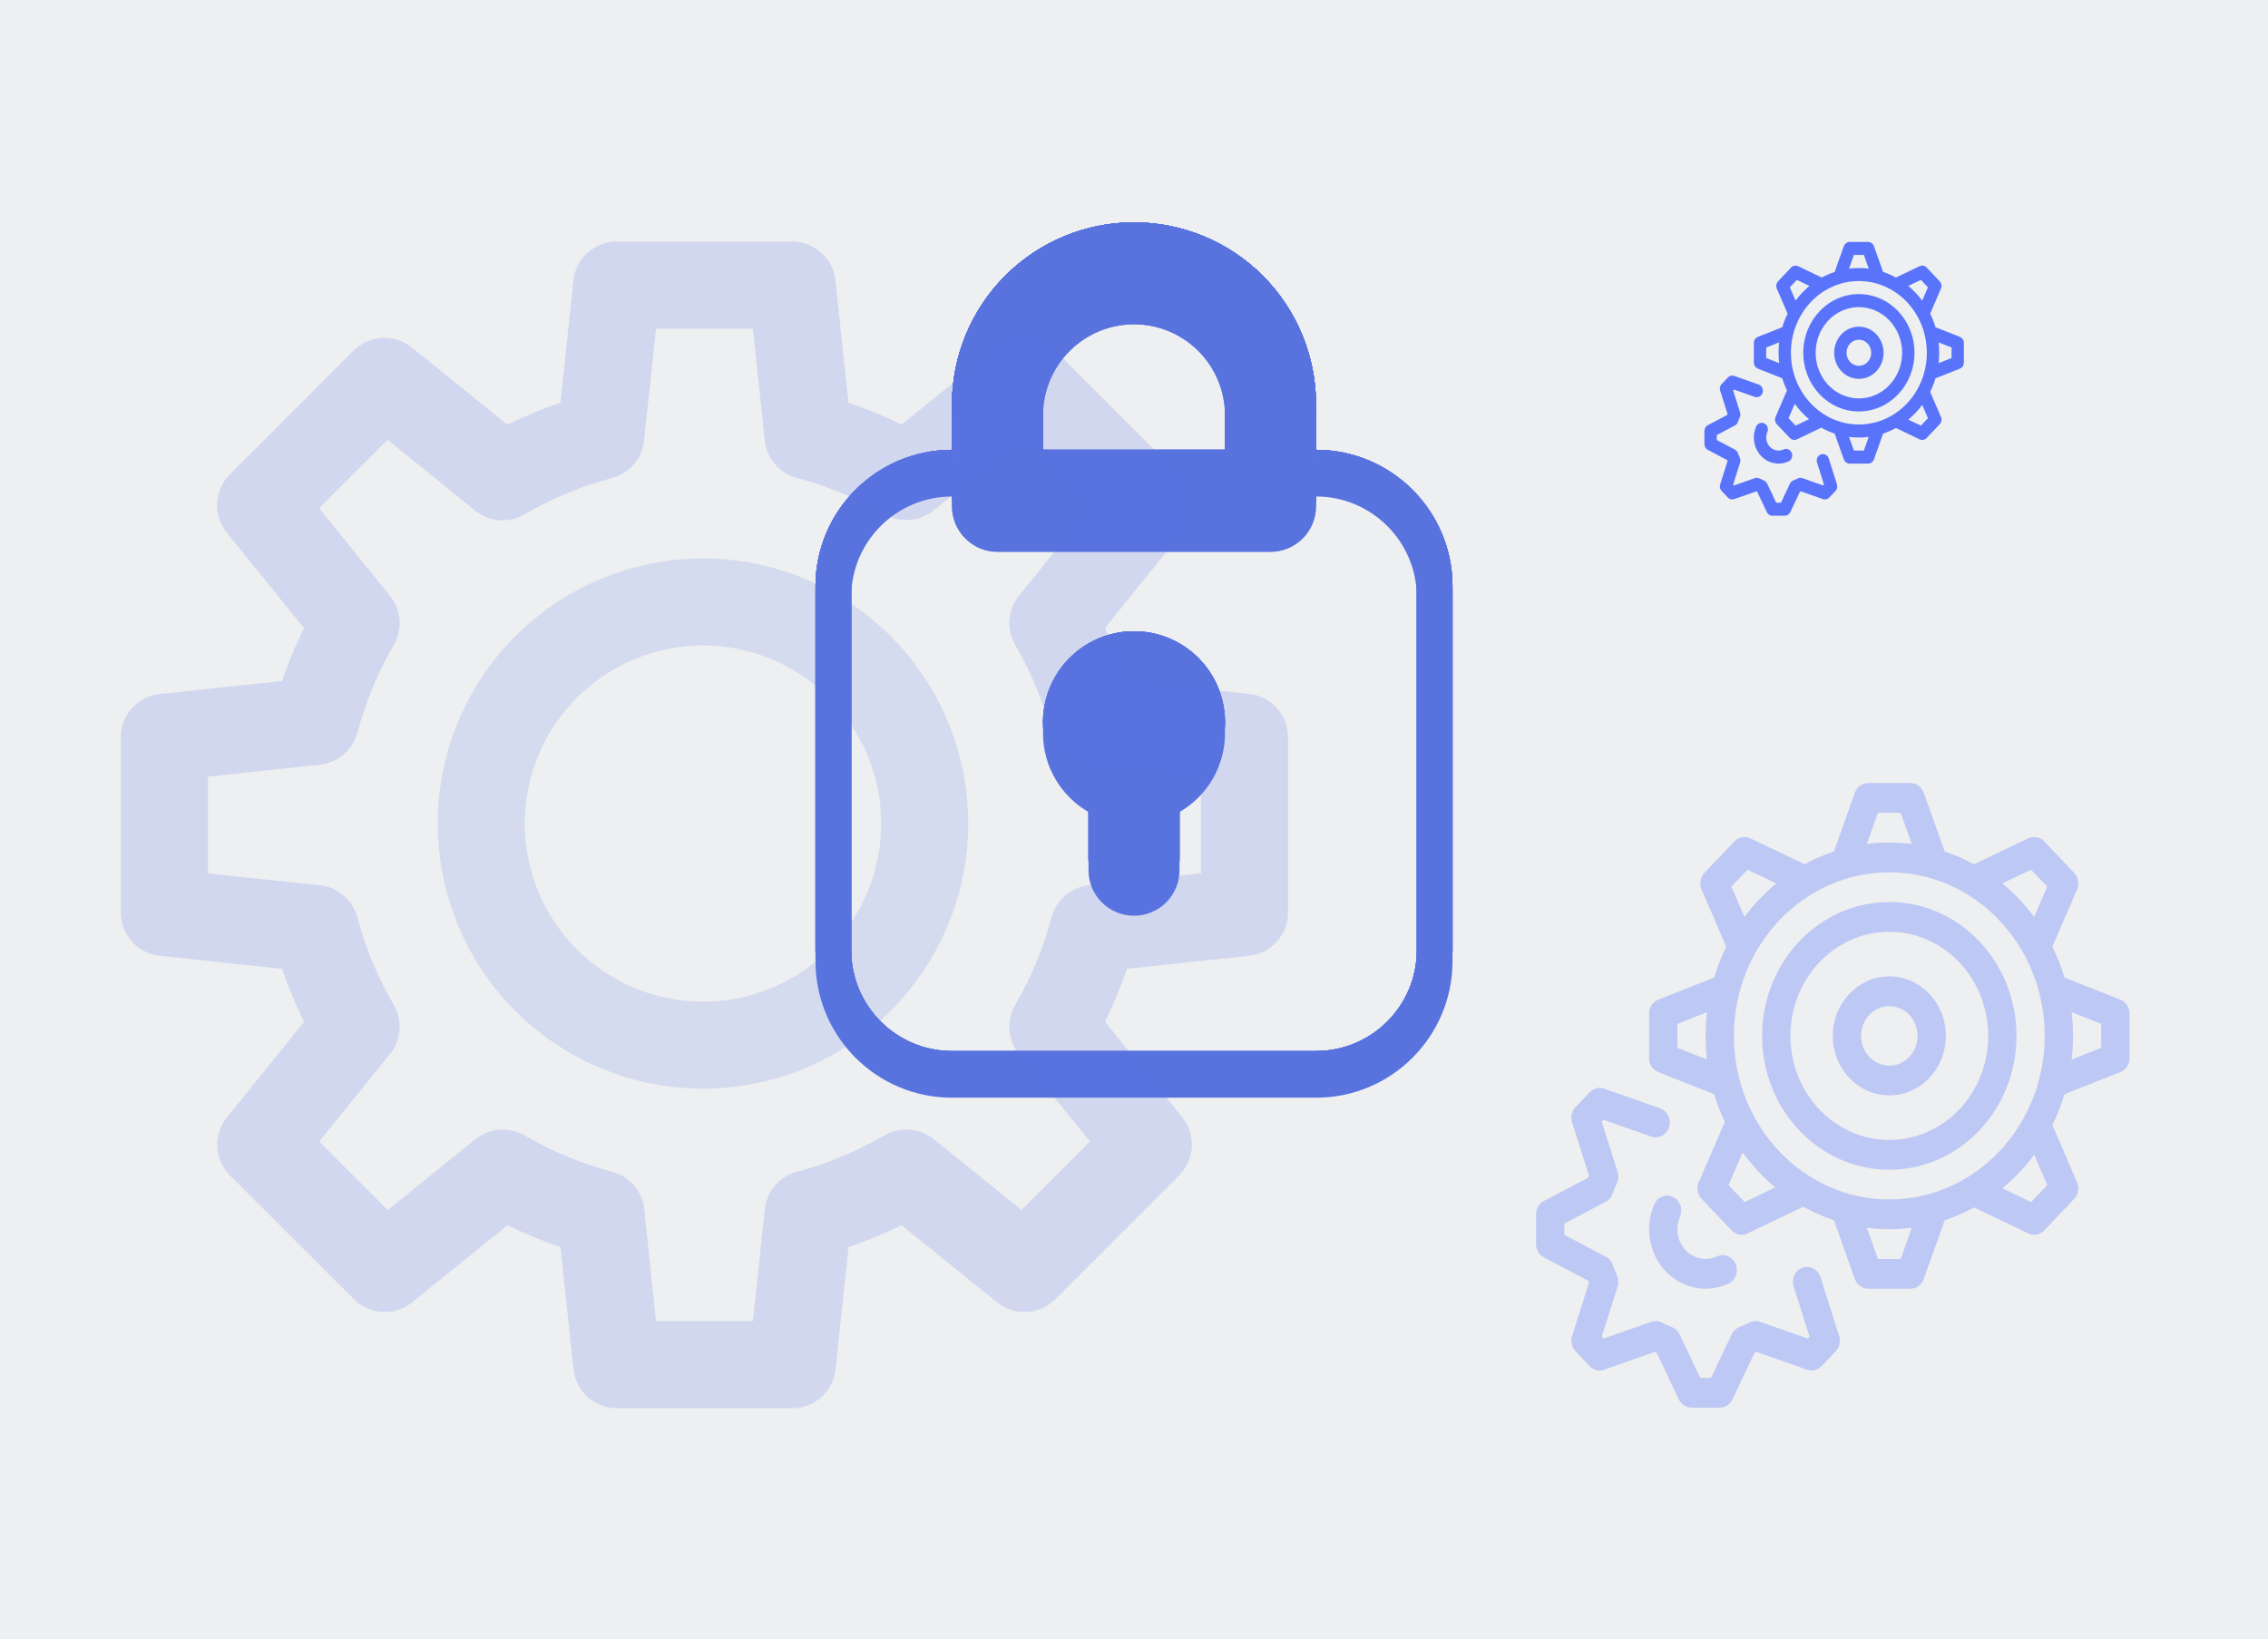 <svg width="826" height="597" viewBox="0 0 826 597" fill="none" xmlns="http://www.w3.org/2000/svg">
<rect width="826" height="597" fill="#EDEFF1"/>
<path d="M462.714 197H363.286C358.891 197 354.676 195.254 351.568 192.146C348.46 189.039 346.714 184.824 346.714 180.429V147.286C346.714 129.706 353.698 112.846 366.129 100.415C378.56 87.984 395.42 81 413 81C430.58 81 447.44 87.984 459.871 100.415C472.302 112.846 479.286 129.706 479.286 147.286V180.429C479.286 184.824 477.54 189.039 474.432 192.146C471.324 195.254 467.109 197 462.714 197ZM379.857 163.857H446.143V147.286C446.143 138.496 442.651 130.066 436.436 123.85C430.22 117.635 421.79 114.143 413 114.143C404.21 114.143 395.78 117.635 389.565 123.85C383.349 130.066 379.857 138.496 379.857 147.286V163.857Z" fill="#5873DE"/>
<path d="M413 81.5C430.448 81.5 447.181 88.431 459.518 100.769C471.855 113.106 478.786 129.839 478.786 147.286V180.429C478.786 184.691 477.093 188.779 474.079 191.793C471.065 194.807 466.977 196.5 462.714 196.5H363.286C359.023 196.5 354.935 194.807 351.921 191.793C348.907 188.779 347.214 184.691 347.214 180.429V147.286C347.214 129.839 354.146 113.106 366.483 100.769C378.82 88.431 395.553 81.5 413 81.5ZM413 113.643C404.078 113.643 395.521 117.188 389.211 123.497C382.902 129.806 379.357 138.363 379.357 147.286V164.357H446.643V147.286C446.643 138.364 443.099 129.806 436.79 123.497C430.48 117.188 421.923 113.643 413 113.643Z" stroke="#5873DE" stroke-opacity="0.81"/>
<path d="M346.714 170.357H479.286C503.152 170.357 522.5 189.705 522.5 213.571V346.143C522.5 370.009 503.152 389.357 479.286 389.357H346.714C322.848 389.357 303.5 370.009 303.5 346.143V213.571C303.5 189.705 322.848 170.357 346.714 170.357Z" stroke="#5873DE" stroke-width="13"/>
<path d="M446.144 263.288C446.179 257.461 444.677 251.729 441.791 246.668C438.904 241.607 434.735 237.397 429.702 234.461C424.67 231.525 418.952 229.967 413.126 229.946C407.3 229.924 401.571 231.438 396.517 234.336C391.462 237.234 387.261 241.413 384.336 246.452C381.412 251.491 379.867 257.212 379.858 263.038C379.85 268.864 381.377 274.59 384.286 279.637C387.195 284.685 391.384 288.877 396.429 291.79V313.002C396.429 317.397 398.175 321.612 401.283 324.72C404.391 327.827 408.606 329.573 413.001 329.573C417.396 329.573 421.611 327.827 424.718 324.72C427.826 321.612 429.572 317.397 429.572 313.002V291.79C434.581 288.899 438.746 284.746 441.654 279.746C444.561 274.745 446.109 269.071 446.144 263.288Z" fill="#5873DE"/>
<path d="M462.714 197H363.286C358.891 197 354.676 195.254 351.568 192.146C348.46 189.039 346.714 184.824 346.714 180.429V147.286C346.714 129.706 353.698 112.846 366.129 100.415C378.56 87.984 395.42 81 413 81C430.58 81 447.44 87.984 459.871 100.415C472.302 112.846 479.286 129.706 479.286 147.286V180.429C479.286 184.824 477.54 189.039 474.432 192.146C471.324 195.254 467.109 197 462.714 197ZM379.857 163.857H446.143V147.286C446.143 138.496 442.651 130.066 436.436 123.85C430.22 117.635 421.79 114.143 413 114.143C404.21 114.143 395.78 117.635 389.565 123.85C383.349 130.066 379.857 138.496 379.857 147.286V163.857Z" fill="#5873DE"/>
<path d="M413 81.5C430.448 81.5 447.181 88.431 459.518 100.769C471.855 113.106 478.786 129.839 478.786 147.286V180.429C478.786 184.691 477.093 188.779 474.079 191.793C471.065 194.807 466.977 196.5 462.714 196.5H363.286C359.023 196.5 354.935 194.807 351.921 191.793C348.907 188.779 347.214 184.691 347.214 180.429V147.286C347.214 129.839 354.146 113.106 366.483 100.769C378.82 88.431 395.553 81.5 413 81.5ZM413 113.643C404.078 113.643 395.521 117.188 389.211 123.497C382.902 129.806 379.357 138.363 379.357 147.286V164.357H446.643V147.286C446.643 138.364 443.099 129.806 436.79 123.497C430.48 117.188 421.923 113.643 413 113.643Z" stroke="#5873DE" stroke-opacity="0.81"/>
<path d="M346.714 170.357H479.286C503.152 170.357 522.5 189.705 522.5 213.571V346.143C522.5 370.009 503.152 389.357 479.286 389.357H346.714C322.848 389.357 303.5 370.009 303.5 346.143V213.571C303.5 189.705 322.848 170.357 346.714 170.357Z" stroke="#5873DE" stroke-width="13"/>
<path d="M446.144 263.288C446.179 257.461 444.677 251.729 441.791 246.668C438.904 241.607 434.735 237.397 429.702 234.461C424.67 231.525 418.952 229.967 413.126 229.946C407.3 229.924 401.571 231.438 396.517 234.336C391.462 237.234 387.261 241.413 384.336 246.452C381.412 251.491 379.867 257.212 379.858 263.038C379.85 268.864 381.377 274.59 384.286 279.637C387.195 284.685 391.384 288.877 396.429 291.79V313.002C396.429 317.397 398.175 321.612 401.283 324.72C404.391 327.827 408.606 329.573 413.001 329.573C417.396 329.573 421.611 327.827 424.718 324.72C427.826 321.612 429.572 317.397 429.572 313.002V291.79C434.581 288.899 438.746 284.746 441.654 279.746C444.561 274.745 446.109 269.071 446.144 263.288Z" fill="#5873DE"/>
<path d="M462.714 197H363.286C358.891 197 354.676 195.254 351.568 192.146C348.46 189.039 346.714 184.824 346.714 180.429V147.286C346.714 129.706 353.698 112.846 366.129 100.415C378.56 87.984 395.42 81 413 81C430.58 81 447.44 87.984 459.871 100.415C472.302 112.846 479.286 129.706 479.286 147.286V180.429C479.286 184.824 477.54 189.039 474.432 192.146C471.324 195.254 467.109 197 462.714 197ZM379.857 163.857H446.143V147.286C446.143 138.496 442.651 130.066 436.436 123.85C430.22 117.635 421.79 114.143 413 114.143C404.21 114.143 395.78 117.635 389.565 123.85C383.349 130.066 379.857 138.496 379.857 147.286V163.857Z" fill="#5873DE"/>
<path d="M413 81.5C430.448 81.5 447.181 88.431 459.518 100.769C471.855 113.106 478.786 129.839 478.786 147.286V180.429C478.786 184.691 477.093 188.779 474.079 191.793C471.065 194.807 466.977 196.5 462.714 196.5H363.286C359.023 196.5 354.935 194.807 351.921 191.793C348.907 188.779 347.214 184.691 347.214 180.429V147.286C347.214 129.839 354.146 113.106 366.483 100.769C378.82 88.431 395.553 81.5 413 81.5ZM413 113.643C404.078 113.643 395.521 117.188 389.211 123.497C382.902 129.806 379.357 138.363 379.357 147.286V164.357H446.643V147.286C446.643 138.364 443.099 129.806 436.79 123.497C430.48 117.188 421.923 113.643 413 113.643Z" stroke="#5873DE" stroke-opacity="0.81"/>
<path d="M346.714 170.357H479.286C503.152 170.357 522.5 189.705 522.5 213.571V346.143C522.5 370.009 503.152 389.357 479.286 389.357H346.714C322.848 389.357 303.5 370.009 303.5 346.143V213.571C303.5 189.705 322.848 170.357 346.714 170.357Z" stroke="#5873DE" stroke-width="13"/>
<path d="M446.144 263.288C446.179 257.461 444.677 251.729 441.791 246.668C438.904 241.607 434.735 237.397 429.702 234.461C424.67 231.525 418.952 229.967 413.126 229.946C407.3 229.924 401.571 231.438 396.517 234.336C391.462 237.234 387.261 241.413 384.336 246.452C381.412 251.491 379.867 257.212 379.858 263.038C379.85 268.864 381.377 274.59 384.286 279.637C387.195 284.685 391.384 288.877 396.429 291.79V313.002C396.429 317.397 398.175 321.612 401.283 324.72C404.391 327.827 408.606 329.573 413.001 329.573C417.396 329.573 421.611 327.827 424.718 324.72C427.826 321.612 429.572 317.397 429.572 313.002V291.79C434.581 288.899 438.746 284.746 441.654 279.746C444.561 274.745 446.109 269.071 446.144 263.288Z" fill="#5873DE"/>
<path d="M462.714 197H363.286C358.891 197 354.676 195.254 351.568 192.146C348.46 189.039 346.714 184.824 346.714 180.429V147.286C346.714 129.706 353.698 112.846 366.129 100.415C378.56 87.984 395.42 81 413 81C430.58 81 447.44 87.984 459.871 100.415C472.302 112.846 479.286 129.706 479.286 147.286V180.429C479.286 184.824 477.54 189.039 474.432 192.146C471.324 195.254 467.109 197 462.714 197ZM379.857 163.857H446.143V147.286C446.143 138.496 442.651 130.066 436.436 123.85C430.22 117.635 421.79 114.143 413 114.143C404.21 114.143 395.78 117.635 389.565 123.85C383.349 130.066 379.857 138.496 379.857 147.286V163.857Z" fill="#5873DE"/>
<path d="M413 81.5C430.448 81.5 447.181 88.431 459.518 100.769C471.855 113.106 478.786 129.839 478.786 147.286V180.429C478.786 184.691 477.093 188.779 474.079 191.793C471.065 194.807 466.977 196.5 462.714 196.5H363.286C359.023 196.5 354.935 194.807 351.921 191.793C348.907 188.779 347.214 184.691 347.214 180.429V147.286C347.214 129.839 354.146 113.106 366.483 100.769C378.82 88.431 395.553 81.5 413 81.5ZM413 113.643C404.078 113.643 395.521 117.188 389.211 123.497C382.902 129.806 379.357 138.363 379.357 147.286V164.357H446.643V147.286C446.643 138.364 443.099 129.806 436.79 123.497C430.48 117.188 421.923 113.643 413 113.643Z" stroke="#5873DE" stroke-opacity="0.81"/>
<path d="M346.714 170.357H479.286C503.152 170.357 522.5 189.705 522.5 213.571V346.143C522.5 370.009 503.152 389.357 479.286 389.357H346.714C322.848 389.357 303.5 370.009 303.5 346.143V213.571C303.5 189.705 322.848 170.357 346.714 170.357Z" stroke="#5873DE" stroke-width="13"/>
<path d="M446.144 263.288C446.179 257.461 444.677 251.729 441.791 246.668C438.904 241.607 434.735 237.397 429.702 234.461C424.67 231.525 418.952 229.967 413.126 229.946C407.3 229.924 401.571 231.438 396.517 234.336C391.462 237.234 387.261 241.413 384.336 246.452C381.412 251.491 379.867 257.212 379.858 263.038C379.85 268.864 381.377 274.59 384.286 279.637C387.195 284.685 391.384 288.877 396.429 291.79V313.002C396.429 317.397 398.175 321.612 401.283 324.72C404.391 327.827 408.606 329.573 413.001 329.573C417.396 329.573 421.611 327.827 424.718 324.72C427.826 321.612 429.572 317.397 429.572 313.002V291.79C434.581 288.899 438.746 284.746 441.654 279.746C444.561 274.745 446.109 269.071 446.144 263.288Z" fill="#5873DE"/>
<path d="M462.714 197H363.286C358.891 197 354.676 195.254 351.568 192.146C348.46 189.039 346.714 184.824 346.714 180.429V147.286C346.714 129.706 353.698 112.846 366.129 100.415C378.56 87.984 395.42 81 413 81C430.58 81 447.44 87.984 459.871 100.415C472.302 112.846 479.286 129.706 479.286 147.286V180.429C479.286 184.824 477.54 189.039 474.432 192.146C471.324 195.254 467.109 197 462.714 197ZM379.857 163.857H446.143V147.286C446.143 138.496 442.651 130.066 436.436 123.85C430.22 117.635 421.79 114.143 413 114.143C404.21 114.143 395.78 117.635 389.565 123.85C383.349 130.066 379.857 138.496 379.857 147.286V163.857Z" fill="#5873DE"/>
<path d="M413 81.5C430.448 81.5 447.181 88.431 459.518 100.769C471.855 113.106 478.786 129.839 478.786 147.286V180.429C478.786 184.691 477.093 188.779 474.079 191.793C471.065 194.807 466.977 196.5 462.714 196.5H363.286C359.023 196.5 354.935 194.807 351.921 191.793C348.907 188.779 347.214 184.691 347.214 180.429V147.286C347.214 129.839 354.146 113.106 366.483 100.769C378.82 88.431 395.553 81.5 413 81.5ZM413 113.643C404.078 113.643 395.521 117.188 389.211 123.497C382.902 129.806 379.357 138.363 379.357 147.286V164.357H446.643V147.286C446.643 138.364 443.099 129.806 436.79 123.497C430.48 117.188 421.923 113.643 413 113.643Z" stroke="#5873DE" stroke-opacity="0.81"/>
<path d="M346.714 170.357H479.286C503.152 170.357 522.5 189.705 522.5 213.571V346.143C522.5 370.009 503.152 389.357 479.286 389.357H346.714C322.848 389.357 303.5 370.009 303.5 346.143V213.571C303.5 189.705 322.848 170.357 346.714 170.357Z" stroke="#5873DE" stroke-width="13"/>
<path d="M446.144 263.288C446.179 257.461 444.677 251.729 441.791 246.668C438.904 241.607 434.735 237.397 429.702 234.461C424.67 231.525 418.952 229.967 413.126 229.946C407.3 229.924 401.571 231.438 396.517 234.336C391.462 237.234 387.261 241.413 384.336 246.452C381.412 251.491 379.867 257.212 379.858 263.038C379.85 268.864 381.377 274.59 384.286 279.637C387.195 284.685 391.384 288.877 396.429 291.79V313.002C396.429 317.397 398.175 321.612 401.283 324.72C404.391 327.827 408.606 329.573 413.001 329.573C417.396 329.573 421.611 327.827 424.718 324.72C427.826 321.612 429.572 317.397 429.572 313.002V291.79C434.581 288.899 438.746 284.746 441.654 279.746C444.561 274.745 446.109 269.071 446.144 263.288Z" fill="#5873DE"/>
<g filter="url(#filter0_d_1344_767)">
<path d="M462.714 197H363.286C358.891 197 354.676 195.254 351.568 192.146C348.46 189.039 346.714 184.824 346.714 180.429V147.286C346.714 129.706 353.698 112.846 366.129 100.415C378.56 87.984 395.42 81 413 81C430.58 81 447.44 87.984 459.871 100.415C472.302 112.846 479.286 129.706 479.286 147.286V180.429C479.286 184.824 477.54 189.039 474.432 192.146C471.324 195.254 467.109 197 462.714 197ZM379.857 163.857H446.143V147.286C446.143 138.496 442.651 130.066 436.436 123.85C430.22 117.635 421.79 114.143 413 114.143C404.21 114.143 395.78 117.635 389.565 123.85C383.349 130.066 379.857 138.496 379.857 147.286V163.857Z" fill="#5873DE"/>
<path d="M413 81.5C430.448 81.5 447.181 88.431 459.518 100.769C471.855 113.106 478.786 129.839 478.786 147.286V180.429C478.786 184.691 477.093 188.779 474.079 191.793C471.065 194.807 466.977 196.5 462.714 196.5H363.286C359.023 196.5 354.935 194.807 351.921 191.793C348.907 188.779 347.214 184.691 347.214 180.429V147.286C347.214 129.839 354.146 113.106 366.483 100.769C378.82 88.431 395.553 81.5 413 81.5ZM413 113.643C404.078 113.643 395.521 117.188 389.211 123.497C382.902 129.806 379.357 138.363 379.357 147.286V164.357H446.643V147.286C446.643 138.364 443.099 129.806 436.79 123.497C430.48 117.188 421.923 113.643 413 113.643Z" stroke="#5873DE" stroke-opacity="0.81"/>
<path d="M346.714 170.357H479.286C503.152 170.357 522.5 189.705 522.5 213.571V346.143C522.5 370.009 503.152 389.357 479.286 389.357H346.714C322.848 389.357 303.5 370.009 303.5 346.143V213.571C303.5 189.705 322.848 170.357 346.714 170.357Z" stroke="#5873DE" stroke-width="13"/>
<path d="M446.144 263.288C446.179 257.461 444.677 251.729 441.791 246.668C438.904 241.607 434.735 237.397 429.702 234.461C424.67 231.525 418.952 229.967 413.126 229.946C407.3 229.924 401.571 231.438 396.517 234.336C391.462 237.234 387.261 241.413 384.336 246.452C381.412 251.491 379.867 257.212 379.858 263.038C379.85 268.864 381.377 274.59 384.286 279.637C387.195 284.685 391.384 288.877 396.429 291.79V313.002C396.429 317.397 398.175 321.612 401.283 324.72C404.391 327.827 408.606 329.573 413.001 329.573C417.396 329.573 421.611 327.827 424.718 324.72C427.826 321.612 429.572 317.397 429.572 313.002V291.79C434.581 288.899 438.746 284.746 441.654 279.746C444.561 274.745 446.109 269.071 446.144 263.288Z" fill="#5873DE"/>
</g>
<path fill-rule="evenodd" clip-rule="evenodd" d="M677 119C672.029 119 668 123.253 668 128.5C668 133.747 672.029 138 677 138C681.971 138 686 133.747 686 128.5C686 123.253 681.971 119 677 119ZM677 123.75C679.485 123.75 681.5 125.877 681.5 128.5C681.5 131.123 679.485 133.25 677 133.25C674.515 133.25 672.5 131.123 672.5 128.5C672.5 125.877 674.515 123.75 677 123.75Z" fill="#1B41FF" fill-opacity="0.7"/>
<path fill-rule="evenodd" clip-rule="evenodd" d="M656.75 128.5C656.75 116.695 665.816 107.125 677 107.125C688.184 107.125 697.25 116.695 697.25 128.5C697.25 140.305 688.184 149.875 677 149.875C665.816 149.875 656.75 140.305 656.75 128.5ZM692.75 128.5C692.75 119.318 685.698 111.875 677 111.875C668.302 111.875 661.25 119.318 661.25 128.5C661.25 137.682 668.302 145.125 677 145.125C685.698 145.125 692.75 137.682 692.75 128.5Z" fill="#1B41FF" fill-opacity="0.7"/>
<path fill-rule="evenodd" clip-rule="evenodd" d="M682.368 89.398C681.984 88.622 681.219 88.125 680.375 88.125H673.625L673.347 88.143C672.524 88.251 671.815 88.832 671.518 89.666L668.184 99.052C666.56 99.593 664.997 100.28 663.509 101.098L654.861 96.949C654.093 96.58 653.202 96.699 652.548 97.237L652.339 97.432L647.566 102.47C646.97 103.1 646.762 104.022 647.01 104.857L647.109 105.132L651.04 114.26C650.265 115.831 649.615 117.48 649.102 119.194L640.21 122.714C639.419 123.027 638.869 123.776 638.767 124.644L638.75 124.938V132.063C638.75 132.954 639.221 133.761 639.955 134.167L640.21 134.287L649.102 137.807C649.565 139.355 650.141 140.851 650.819 142.283C650.798 142.317 650.777 142.351 650.757 142.387L650.634 142.632L646.657 151.869C646.308 152.68 646.42 153.62 646.93 154.311L647.114 154.531L651.887 159.569C652.484 160.199 653.358 160.418 654.149 160.157L654.409 160.052L663.16 155.853C663.206 155.831 663.251 155.808 663.295 155.783C664.846 156.653 666.481 157.38 668.183 157.948L671.518 167.335C671.815 168.169 672.524 168.75 673.347 168.858L673.625 168.876H680.375C681.219 168.876 681.984 168.378 682.368 167.603L682.482 167.335L685.817 157.948C687.44 157.407 689.003 156.72 690.49 155.902L699.139 160.052L699.399 160.157C700.19 160.418 701.064 160.199 701.661 159.569L706.434 154.531L706.618 154.311C707.127 153.62 707.24 152.68 706.891 151.869L702.96 142.74C703.735 141.17 704.385 139.521 704.898 137.807L713.79 134.287L714.045 134.167C714.779 133.761 715.25 132.954 715.25 132.063V124.938L715.233 124.644C715.131 123.776 714.581 123.027 713.79 122.714L704.898 119.194C704.385 117.48 703.735 115.831 702.96 114.26L706.891 105.132L706.99 104.857C707.238 104.022 707.03 103.1 706.434 102.47L701.661 97.432L701.452 97.237C700.798 96.699 699.907 96.58 699.139 96.949L690.491 101.098C689.003 100.28 687.44 99.593 685.816 99.052L682.482 89.666L682.368 89.398ZM654.419 101.952L659.008 104.155C657.118 105.714 655.414 107.513 653.937 109.508L651.851 104.663L654.419 101.952ZM658.842 152.707C656.896 151.078 655.151 149.194 653.652 147.101L651.397 152.336L653.965 155.046L658.842 152.707ZM699.583 155.046L694.992 152.845C696.883 151.286 698.587 149.487 700.063 147.492L702.151 152.336L699.583 155.046ZM694.992 104.155C696.882 105.714 698.586 107.513 700.063 109.508L702.149 104.663L699.581 101.952L694.992 104.155ZM643.25 126.584L647.967 124.716C647.824 125.956 647.75 127.219 647.75 128.5C647.75 129.781 647.824 131.044 647.967 132.283L643.25 130.415V126.584ZM706.033 124.716C706.176 125.956 706.25 127.219 706.25 128.5C706.25 129.781 706.176 131.044 706.033 132.283L710.75 130.415V126.584L706.033 124.716ZM675.184 164.126L673.415 159.145C674.59 159.297 675.786 159.375 677 159.375C678.213 159.375 679.41 159.297 680.584 159.146L678.813 164.126H675.184ZM680.584 97.854L678.813 92.875H675.184L673.415 97.855C674.59 97.703 675.786 97.625 677 97.625C678.213 97.625 679.409 97.703 680.584 97.854ZM701.75 128.5C701.75 114.072 690.669 102.375 677 102.375C663.331 102.375 652.25 114.072 652.25 128.5C652.25 142.928 663.331 154.625 677 154.625C690.669 154.625 701.75 142.928 701.75 128.5Z" fill="#1B41FF" fill-opacity="0.7"/>
<path d="M639.578 155.391C640.1 154.2 641.437 153.681 642.565 154.232C643.612 154.743 644.111 155.997 643.759 157.126L643.662 157.385C643.392 158.002 643.25 158.676 643.25 159.375C643.25 161.998 645.265 164.125 647.75 164.125C648.258 164.125 648.752 164.037 649.219 163.867L649.563 163.724C650.7 163.195 652.029 163.739 652.53 164.939C653.032 166.139 652.517 167.541 651.38 168.07C650.245 168.598 649.014 168.875 647.75 168.875C642.779 168.875 638.75 164.622 638.75 159.375C638.75 157.983 639.035 156.63 639.578 155.391Z" fill="#1B41FF" fill-opacity="0.7"/>
<path d="M631.314 136.858C630.584 136.704 629.82 136.943 629.284 137.508L627.034 139.883L626.848 140.106C626.391 140.727 626.251 141.555 626.49 142.314L629.181 150.839L629.057 151.146L621.994 154.876L621.75 155.025C621.13 155.462 620.75 156.2 620.75 157V161.75L620.768 162.046C620.86 162.827 621.316 163.516 621.993 163.874L629.057 167.604L629.181 167.908L626.49 176.436L626.418 176.724C626.273 177.495 626.498 178.301 627.034 178.867L629.284 181.242L629.495 181.438C630.083 181.921 630.867 182.068 631.586 181.816L639.668 178.973L639.952 179.102L643.488 186.562L643.629 186.819C644.043 187.474 644.743 187.875 645.5 187.875H650L650.281 187.856C651.02 187.758 651.673 187.278 652.012 186.563L655.548 179.102L655.834 178.973L663.914 181.816L664.186 181.892C664.917 182.046 665.68 181.807 666.216 181.242L668.466 178.867L668.652 178.644C669.109 178.023 669.249 177.195 669.01 176.437L666.037 167.019L665.94 166.761C665.463 165.684 664.286 165.131 663.191 165.516L662.947 165.619C661.927 166.122 661.403 167.364 661.768 168.52L664.299 176.544L664.015 176.843L656.414 174.172L656.129 174.093C655.649 173.995 655.15 174.064 654.707 174.295C654.201 174.559 653.681 174.793 653.15 174.998L652.889 175.119C652.468 175.348 652.124 175.714 651.909 176.166L648.607 183.125H646.891L643.593 176.167L643.449 175.907C643.185 175.491 642.802 175.172 642.352 174.999C641.821 174.794 641.301 174.559 640.795 174.296L640.523 174.177C640.061 174.011 639.557 174.008 639.089 174.173L631.485 176.846L631.199 176.544L633.733 168.523L633.808 168.222C633.9 167.716 633.835 167.188 633.616 166.721C633.366 166.185 633.143 165.635 632.949 165.073L632.834 164.797C632.616 164.352 632.27 163.989 631.842 163.763L625.25 160.282V158.468L631.84 154.99L632.087 154.838C632.481 154.559 632.784 154.154 632.948 153.679C633.142 153.116 633.366 152.566 633.616 152.029L633.729 151.742C633.886 151.254 633.889 150.722 633.733 150.227L631.199 142.204L631.482 141.905L639.084 144.579L639.337 144.652C640.44 144.895 641.565 144.233 641.93 143.077C642.323 141.833 641.686 140.488 640.507 140.073L631.587 136.934L631.314 136.858Z" fill="#1B41FF" fill-opacity="0.7"/>
<path fill-rule="evenodd" clip-rule="evenodd" d="M688.083 355.667C676.715 355.667 667.5 365.367 667.5 377.333C667.5 389.299 676.715 399 688.083 399C699.451 399 708.667 389.299 708.667 377.333C708.667 365.367 699.451 355.667 688.083 355.667ZM688.083 366.5C693.767 366.5 698.375 371.35 698.375 377.333C698.375 383.316 693.767 388.167 688.083 388.167C682.399 388.167 677.792 383.316 677.792 377.333C677.792 371.35 682.399 366.5 688.083 366.5Z" fill="#1B41FF" fill-opacity="0.23"/>
<path fill-rule="evenodd" clip-rule="evenodd" d="M641.771 377.333C641.771 350.409 662.506 328.583 688.083 328.583C713.661 328.583 734.396 350.409 734.396 377.333C734.396 404.257 713.661 426.083 688.083 426.083C662.506 426.083 641.771 404.257 641.771 377.333ZM724.104 377.333C724.104 356.393 707.977 339.417 688.083 339.417C668.19 339.417 652.063 356.393 652.063 377.333C652.063 398.274 668.19 415.25 688.083 415.25C707.977 415.25 724.104 398.274 724.104 377.333Z" fill="#1B41FF" fill-opacity="0.23"/>
<path fill-rule="evenodd" clip-rule="evenodd" d="M700.36 288.153C699.481 286.384 697.733 285.25 695.802 285.25H680.365L679.729 285.291C677.847 285.537 676.224 286.862 675.546 288.765L667.92 310.172C664.206 311.406 660.632 312.972 657.229 314.837L637.452 305.375C635.694 304.534 633.657 304.805 632.161 306.032L631.684 306.476L620.768 317.966C619.403 319.403 618.929 321.506 619.494 323.411L619.722 324.038L628.712 344.856C626.94 348.438 625.452 352.2 624.28 356.109L603.942 364.137C602.135 364.851 600.876 366.559 600.643 368.54L600.603 369.209V385.459C600.603 387.491 601.681 389.331 603.361 390.257L603.942 390.531L624.28 398.559C625.339 402.091 626.656 405.502 628.207 408.769C628.158 408.846 628.11 408.924 628.064 409.005L627.784 409.565L618.687 430.63C617.889 432.48 618.146 434.625 619.312 436.2L619.733 436.702L630.649 448.193C632.014 449.629 634.013 450.129 635.822 449.533L636.417 449.294L656.43 439.718C656.535 439.668 656.638 439.614 656.738 439.557C660.288 441.543 664.027 443.201 667.92 444.495L675.546 465.903C676.224 467.806 677.847 469.131 679.729 469.377L680.365 469.418H695.802C697.733 469.418 699.481 468.284 700.36 466.516L700.62 465.903L708.247 444.495C711.961 443.261 715.534 441.695 718.936 439.83L738.715 449.294L739.31 449.533C741.12 450.129 743.118 449.629 744.483 448.193L755.399 436.702L755.821 436.2C756.986 434.625 757.244 432.48 756.445 430.63L747.455 409.811C749.226 406.23 750.714 402.468 751.887 398.559L772.224 390.531L772.806 390.257C774.485 389.331 775.563 387.491 775.563 385.459V369.209L775.524 368.54C775.29 366.559 774.032 364.851 772.224 364.137L751.887 356.109C750.715 352.2 749.227 348.438 747.455 344.856L756.445 324.038L756.672 323.411C757.238 321.506 756.764 319.403 755.399 317.966L744.483 306.476L744.006 306.032C742.51 304.805 740.472 304.534 738.715 305.375L718.937 314.837C715.535 312.972 711.961 311.406 708.246 310.172L700.62 288.765L700.36 288.153ZM636.439 316.786L646.935 321.81C642.612 325.365 638.714 329.468 635.337 334.018L630.567 322.968L636.439 316.786ZM646.555 432.542C642.105 428.828 638.114 424.53 634.686 419.757L629.529 431.696L635.401 437.878L646.555 432.542ZM739.731 437.878L729.233 432.856C733.556 429.301 737.453 425.198 740.83 420.648L745.604 431.696L739.731 437.878ZM729.232 321.81C733.555 325.365 737.452 329.468 740.83 334.018L745.6 322.968L739.727 316.786L729.232 321.81ZM610.895 372.963L621.685 368.704C621.357 371.532 621.188 374.412 621.188 377.333C621.188 380.255 621.356 383.134 621.685 385.962L610.895 381.7V372.963ZM754.482 368.704C754.81 371.532 754.979 374.412 754.979 377.333C754.979 380.255 754.81 383.134 754.482 385.962L765.272 381.7V372.963L754.482 368.704ZM683.931 458.585L679.884 447.226C682.571 447.572 685.308 447.75 688.083 447.75C690.858 447.75 693.594 447.572 696.28 447.227L692.231 458.585H683.931ZM696.28 307.44L692.231 296.083H683.931L679.885 307.44C682.572 307.095 685.308 306.917 688.083 306.917C690.858 306.917 693.594 307.095 696.28 307.44ZM744.688 377.333C744.688 344.426 719.345 317.75 688.083 317.75C656.822 317.75 631.479 344.426 631.479 377.333C631.479 410.24 656.822 436.917 688.083 436.917C719.345 436.917 744.688 410.24 744.688 377.333Z" fill="#1B41FF" fill-opacity="0.23"/>
<path d="M602.498 438.663C603.691 435.948 606.749 434.765 609.328 436.02C611.724 437.186 612.864 440.045 612.059 442.622L611.839 443.21C611.22 444.618 610.896 446.155 610.896 447.75C610.896 453.733 615.504 458.583 621.188 458.583C622.35 458.583 623.48 458.382 624.547 457.995L625.335 457.669C627.935 456.462 630.973 457.702 632.12 460.439C633.267 463.176 632.089 466.374 629.488 467.581C626.893 468.786 624.078 469.417 621.188 469.417C609.82 469.417 600.604 459.716 600.604 447.75C600.604 444.576 601.256 441.489 602.498 438.663Z" fill="#1B41FF" fill-opacity="0.23"/>
<path d="M583.599 396.396C581.927 396.045 580.18 396.589 578.955 397.878L573.809 403.295L573.383 403.803C572.338 405.22 572.018 407.108 572.566 408.838L578.719 428.282L578.436 428.981L562.282 437.488L561.725 437.829C560.308 438.825 559.438 440.51 559.438 442.333V453.167L559.478 453.843C559.69 455.623 560.732 457.195 562.281 458.011L578.436 466.519L578.719 467.212L572.566 486.662L572.401 487.317C572.068 489.077 572.584 490.916 573.809 492.205L578.955 497.622L579.438 498.07C580.783 499.17 582.576 499.507 584.219 498.931L602.704 492.448L603.352 492.741L611.439 509.757L611.763 510.342C612.709 511.834 614.309 512.75 616.042 512.75H626.333L626.976 512.708C628.666 512.484 630.16 511.388 630.935 509.757L639.023 492.741L639.676 492.448L658.155 498.931L658.777 499.104C660.448 499.455 662.195 498.911 663.42 497.622L668.566 492.205L668.992 491.697C670.037 490.28 670.357 488.393 669.809 486.663L663.011 465.183L662.788 464.595C661.697 462.138 659.006 460.878 656.502 461.756L655.944 461.99C653.61 463.138 652.413 465.971 653.247 468.607L659.035 486.907L658.387 487.59L641.002 481.497L640.351 481.317C639.254 481.094 638.111 481.252 637.099 481.778C635.941 482.379 634.752 482.914 633.538 483.381L632.94 483.657C631.977 484.181 631.19 485.014 630.7 486.045L623.148 501.917H619.222L611.681 486.048L611.352 485.454C610.748 484.506 609.871 483.778 608.842 483.383C607.628 482.916 606.439 482.381 605.281 481.78L604.659 481.509C603.602 481.131 602.45 481.124 601.38 481.499L583.988 487.595L583.335 486.907L589.13 468.613L589.301 467.928C589.513 466.773 589.363 465.57 588.863 464.503C588.29 463.281 587.781 462.027 587.336 460.745L587.074 460.116C586.576 459.102 585.784 458.273 584.804 457.757L569.729 449.819V445.681L584.802 437.749L585.366 437.402C586.267 436.767 586.959 435.843 587.335 434.759C587.779 433.476 588.29 432.22 588.863 430.997L589.121 430.342C589.481 429.228 589.488 428.015 589.13 426.887L583.335 408.587L583.983 407.905L601.367 414.006L601.948 414.171C604.47 414.726 607.042 413.215 607.876 410.58C608.775 407.742 607.318 404.674 604.622 403.728L584.221 396.57L583.599 396.396Z" fill="#1B41FF" fill-opacity="0.23"/>
<path d="M256.02 396.571C236.912 396.569 218.233 390.903 202.345 380.289C186.458 369.676 174.076 354.592 166.765 336.944C159.454 319.296 157.542 299.878 161.271 281.144C165 262.41 174.203 245.203 187.716 231.697C201.228 218.191 218.444 208.994 237.186 205.269C255.927 201.543 275.353 203.456 293.007 210.766C310.661 218.076 325.75 230.455 336.366 246.337C346.982 262.219 352.649 280.891 352.649 299.992C352.621 325.6 342.431 350.15 324.315 368.256C306.2 386.363 281.638 396.546 256.02 396.571ZM256.02 235.127C243.186 235.129 230.641 238.935 219.972 246.064C209.302 253.193 200.986 263.324 196.076 275.177C191.166 287.03 189.883 300.071 192.388 312.653C194.893 325.235 201.074 336.792 210.15 345.862C219.225 354.933 230.788 361.11 243.375 363.612C255.963 366.114 269.009 364.828 280.866 359.919C292.723 355.009 302.857 346.695 309.987 336.028C317.117 325.361 320.922 312.821 320.922 299.992C320.903 282.793 314.058 266.304 301.891 254.144C289.723 241.983 273.226 235.144 256.02 235.127Z" fill="#5873DE" fill-opacity="0.15"/>
<path d="M256.02 396.571C236.912 396.569 218.233 390.903 202.345 380.289C186.458 369.676 174.076 354.592 166.765 336.944C159.454 319.296 157.542 299.878 161.271 281.144C165 262.41 174.203 245.203 187.716 231.697C201.228 218.191 218.444 208.994 237.186 205.269C255.927 201.543 275.353 203.456 293.007 210.766C310.661 218.076 325.75 230.455 336.366 246.337C346.982 262.219 352.649 280.891 352.649 299.992C352.621 325.6 342.431 350.15 324.315 368.256C306.2 386.363 281.638 396.546 256.02 396.571ZM256.02 235.127C243.186 235.129 230.641 238.935 219.972 246.064C209.302 253.193 200.986 263.324 196.076 275.177C191.166 287.03 189.883 300.071 192.388 312.653C194.893 325.235 201.074 336.792 210.15 345.862C219.225 354.933 230.788 361.11 243.375 363.612C255.963 366.114 269.009 364.828 280.866 359.919C292.723 355.009 302.857 346.695 309.987 336.028C317.117 325.361 320.922 312.821 320.922 299.992C320.903 282.793 314.058 266.304 301.891 254.144C289.723 241.983 273.226 235.144 256.02 235.127Z" fill="#5873DE" fill-opacity="0.01"/>
<path d="M288.495 512.963H224.651C220.732 512.964 216.952 511.515 214.039 508.896C211.125 506.276 209.285 502.672 208.872 498.776L204.145 454.282C197.546 452.037 191.099 449.368 184.845 446.29L150.062 474.41C147.017 476.861 143.175 478.102 139.272 477.895C135.368 477.688 131.679 476.048 128.911 473.289L83.764 428.161C81.004 425.394 79.363 421.706 79.156 417.804C78.949 413.902 80.191 410.061 82.643 407.018L110.784 372.207C107.7 365.957 105.026 359.512 102.779 352.915L58.192 348.158C54.297 347.745 50.693 345.907 48.073 342.997C45.452 340.087 44.002 336.311 44 332.396V268.567C44.002 264.652 45.452 260.876 48.073 257.966C50.693 255.056 54.297 253.218 58.192 252.805L102.705 248.08C104.952 241.483 107.626 235.038 110.71 228.788L82.569 193.977C80.117 190.933 78.875 187.093 79.082 183.191C79.289 179.289 80.93 175.601 83.69 172.834L128.837 127.706C131.605 124.947 135.294 123.307 139.198 123.1C143.101 122.893 146.943 124.134 149.988 126.585L184.813 154.704C191.067 151.627 197.514 148.958 204.113 146.713L208.84 102.218C209.246 98.312 211.088 94.695 214.009 92.069C216.93 89.442 220.722 87.992 224.651 88H288.495C292.414 87.999 296.194 89.448 299.107 92.067C302.02 94.687 303.861 98.291 304.274 102.187L308.99 146.681C315.593 148.926 322.043 151.595 328.301 154.673L363.116 126.553C366.16 124.102 370.002 122.861 373.906 123.068C377.809 123.275 381.499 124.915 384.267 127.674L429.414 172.802C432.173 175.569 433.814 179.257 434.021 183.159C434.228 187.061 432.986 190.902 430.535 193.945L402.393 228.756C405.473 235.008 408.147 241.453 410.399 248.048L454.911 252.774C458.804 253.188 462.406 255.028 465.024 257.937C467.642 260.847 469.091 264.622 469.093 268.535V332.364C469.1 336.277 467.661 340.054 465.051 342.969C462.44 345.885 458.844 347.733 454.953 348.158L410.441 352.883C408.189 359.479 405.515 365.923 402.435 372.176L430.577 406.987C433.029 410.03 434.27 413.87 434.063 417.772C433.857 421.674 432.216 425.362 429.456 428.129L384.309 473.289C381.541 476.048 377.851 477.688 373.948 477.895C370.045 478.102 366.202 476.861 363.158 474.41L328.343 446.29C322.086 449.368 315.635 452.037 309.033 454.282L304.316 498.776C303.902 502.679 302.056 506.289 299.134 508.91C296.211 511.53 292.421 512.974 288.495 512.963ZM238.896 481.249H274.208L278.533 440.487C278.872 437.296 280.172 434.284 282.26 431.847C284.349 429.41 287.127 427.664 290.229 426.839C301.403 423.861 312.129 419.406 322.125 413.594C324.908 411.973 328.119 411.237 331.33 411.484C334.542 411.732 337.602 412.95 340.103 414.978L371.999 440.74L396.968 415.782L371.153 383.994C369.124 381.493 367.905 378.435 367.658 375.225C367.41 372.014 368.146 368.805 369.768 366.023C375.571 356.038 380.013 345.323 382.977 334.161C383.802 331.059 385.551 328.28 387.99 326.193C390.43 324.105 393.446 322.807 396.64 322.47L437.409 318.135V282.838L396.64 278.504C393.446 278.167 390.43 276.868 387.99 274.781C385.551 272.693 383.802 269.914 382.977 266.812C380.014 255.647 375.572 244.928 369.768 234.94C368.146 232.158 367.41 228.949 367.658 225.739C367.905 222.528 369.124 219.47 371.153 216.969L396.926 185.086L371.957 160.127L340.061 185.89C337.559 187.918 334.499 189.136 331.288 189.384C328.076 189.631 324.866 188.895 322.083 187.274C312.092 181.478 301.372 177.038 290.208 174.071C287.106 173.246 284.328 171.5 282.239 169.063C280.151 166.627 278.851 163.614 278.512 160.423L274.229 119.714H238.896L234.571 160.476C234.23 163.668 232.929 166.682 230.839 169.119C228.748 171.556 225.967 173.301 222.863 174.124C211.707 177.104 200.998 181.559 191.021 187.369C188.238 188.99 185.027 189.726 181.815 189.479C178.604 189.231 175.544 188.013 173.042 185.985L141.178 160.18L116.22 185.139L142.003 217.022C144.03 219.524 145.248 222.583 145.493 225.793C145.739 229.003 145.001 232.212 143.378 234.993C137.584 244.982 133.142 255.696 130.169 266.854C129.344 269.955 127.597 272.733 125.16 274.82C122.722 276.908 119.708 278.207 116.516 278.546L75.737 282.88V318.167L116.516 322.501C119.708 322.841 122.722 324.14 125.16 326.227C127.597 328.315 129.344 331.092 130.169 334.193C133.141 345.34 137.58 356.043 143.367 366.023C144.99 368.804 145.728 372.013 145.483 375.223C145.237 378.433 144.02 381.492 141.993 383.994L116.22 415.824L141.189 440.783L173.095 415.021C175.597 412.993 178.657 411.774 181.868 411.527C185.08 411.279 188.29 412.015 191.073 413.636C201.06 419.434 211.776 423.874 222.937 426.839C226.041 427.662 228.822 429.408 230.913 431.844C233.003 434.281 234.304 437.295 234.645 440.487L238.896 481.249Z" fill="#5873DE" fill-opacity="0.15"/>
<path d="M288.495 512.963H224.651C220.732 512.964 216.952 511.515 214.039 508.896C211.125 506.276 209.285 502.672 208.872 498.776L204.145 454.282C197.546 452.037 191.099 449.368 184.845 446.29L150.062 474.41C147.017 476.861 143.175 478.102 139.272 477.895C135.368 477.688 131.679 476.048 128.911 473.289L83.764 428.161C81.004 425.394 79.363 421.706 79.156 417.804C78.949 413.902 80.191 410.061 82.643 407.018L110.784 372.207C107.7 365.957 105.026 359.512 102.779 352.915L58.192 348.158C54.297 347.745 50.693 345.907 48.073 342.997C45.452 340.087 44.002 336.311 44 332.396V268.567C44.002 264.652 45.452 260.876 48.073 257.966C50.693 255.056 54.297 253.218 58.192 252.805L102.705 248.08C104.952 241.483 107.626 235.038 110.71 228.788L82.569 193.976C80.117 190.933 78.875 187.093 79.082 183.191C79.289 179.289 80.93 175.601 83.69 172.834L128.837 127.706C131.605 124.947 135.294 123.307 139.198 123.1C143.101 122.893 146.943 124.134 149.988 126.585L184.813 154.704C191.067 151.627 197.514 148.958 204.113 146.713L208.84 102.218C209.246 98.312 211.088 94.695 214.009 92.069C216.93 89.442 220.722 87.992 224.651 88H288.495C292.414 87.999 296.194 89.448 299.107 92.067C302.021 94.687 303.861 98.291 304.274 102.187L308.99 146.681C315.593 148.926 322.043 151.595 328.301 154.673L363.116 126.553C366.16 124.102 370.002 122.861 373.906 123.068C377.809 123.275 381.499 124.915 384.267 127.674L429.414 172.802C432.174 175.569 433.814 179.257 434.021 183.159C434.228 187.061 432.986 190.902 430.535 193.945L402.393 228.756C405.473 235.008 408.147 241.453 410.399 248.048L454.911 252.774C458.804 253.188 462.406 255.028 465.024 257.937C467.642 260.847 469.091 264.622 469.093 268.535V332.364C469.1 336.277 467.661 340.054 465.051 342.969C462.44 345.885 458.844 347.733 454.953 348.158L410.441 352.883C408.189 359.479 405.515 365.923 402.435 372.176L430.577 406.987C433.029 410.03 434.27 413.87 434.063 417.772C433.857 421.674 432.216 425.362 429.456 428.129L384.309 473.289C381.541 476.048 377.851 477.688 373.948 477.895C370.045 478.102 366.202 476.861 363.158 474.41L328.343 446.29C322.086 449.368 315.635 452.037 309.033 454.282L304.316 498.776C303.902 502.679 302.056 506.289 299.134 508.91C296.211 511.53 292.421 512.974 288.495 512.963ZM238.896 481.249H274.208L278.533 440.487C278.872 437.296 280.172 434.284 282.26 431.847C284.349 429.41 287.127 427.664 290.229 426.839C301.403 423.861 312.13 419.406 322.125 413.594C324.908 411.973 328.119 411.237 331.33 411.484C334.542 411.732 337.602 412.95 340.103 414.978L371.999 440.74L396.968 415.782L371.153 383.994C369.124 381.493 367.905 378.435 367.658 375.224C367.41 372.014 368.146 368.805 369.768 366.023C375.571 356.038 380.013 345.323 382.977 334.161C383.802 331.059 385.551 328.28 387.99 326.193C390.43 324.105 393.446 322.807 396.64 322.47L437.409 318.135V282.838L396.64 278.504C393.446 278.167 390.43 276.868 387.99 274.781C385.551 272.693 383.802 269.914 382.977 266.812C380.014 255.647 375.572 244.928 369.768 234.94C368.146 232.158 367.41 228.949 367.658 225.739C367.905 222.528 369.124 219.47 371.153 216.969L396.926 185.086L371.957 160.127L340.061 185.89C337.559 187.918 334.499 189.136 331.288 189.384C328.077 189.631 324.866 188.895 322.083 187.274C312.092 181.478 301.372 177.038 290.208 174.071C287.106 173.246 284.328 171.5 282.239 169.063C280.151 166.627 278.851 163.614 278.512 160.423L274.229 119.714H238.896L234.571 160.476C234.23 163.668 232.929 166.682 230.839 169.119C228.748 171.556 225.967 173.301 222.863 174.124C211.707 177.104 200.998 181.559 191.021 187.369C188.238 188.99 185.027 189.726 181.815 189.479C178.604 189.231 175.544 188.013 173.042 185.985L141.178 160.18L116.22 185.139L142.003 217.022C144.03 219.524 145.248 222.583 145.493 225.793C145.739 229.003 145.001 232.212 143.378 234.993C137.584 244.982 133.142 255.696 130.169 266.854C129.344 269.955 127.597 272.733 125.16 274.82C122.722 276.908 119.708 278.207 116.516 278.546L75.737 282.88V318.167L116.516 322.501C119.708 322.841 122.722 324.14 125.16 326.227C127.597 328.315 129.344 331.092 130.169 334.193C133.141 345.34 137.58 356.043 143.367 366.023C144.99 368.804 145.728 372.013 145.483 375.223C145.237 378.433 144.02 381.492 141.993 383.994L116.22 415.824L141.189 440.783L173.095 415.021C175.597 412.993 178.657 411.774 181.868 411.527C185.08 411.279 188.29 412.015 191.073 413.636C201.06 419.434 211.776 423.874 222.937 426.839C226.041 427.662 228.822 429.408 230.913 431.844C233.003 434.281 234.304 437.295 234.645 440.487L238.896 481.249Z" fill="#5873DE" fill-opacity="0.05"/>
<defs>
<filter id="filter0_d_1344_767" x="258.3" y="46.3" width="309.4" height="392.257" filterUnits="userSpaceOnUse" color-interpolation-filters="sRGB">
<feFlood flood-opacity="0" result="BackgroundImageFix"/>
<feColorMatrix in="SourceAlpha" type="matrix" values="0 0 0 0 0 0 0 0 0 0 0 0 0 0 0 0 0 0 127 0" result="hardAlpha"/>
<feOffset dy="4"/>
<feGaussianBlur stdDeviation="19.35"/>
<feComposite in2="hardAlpha" operator="out"/>
<feColorMatrix type="matrix" values="0 0 0 0 0.345 0 0 0 0 0.451 0 0 0 0 0.871 0 0 0 0.81 0"/>
<feBlend mode="normal" in2="BackgroundImageFix" result="effect1_dropShadow_1344_767"/>
<feBlend mode="normal" in="SourceGraphic" in2="effect1_dropShadow_1344_767" result="shape"/>
</filter>
</defs>
</svg>
